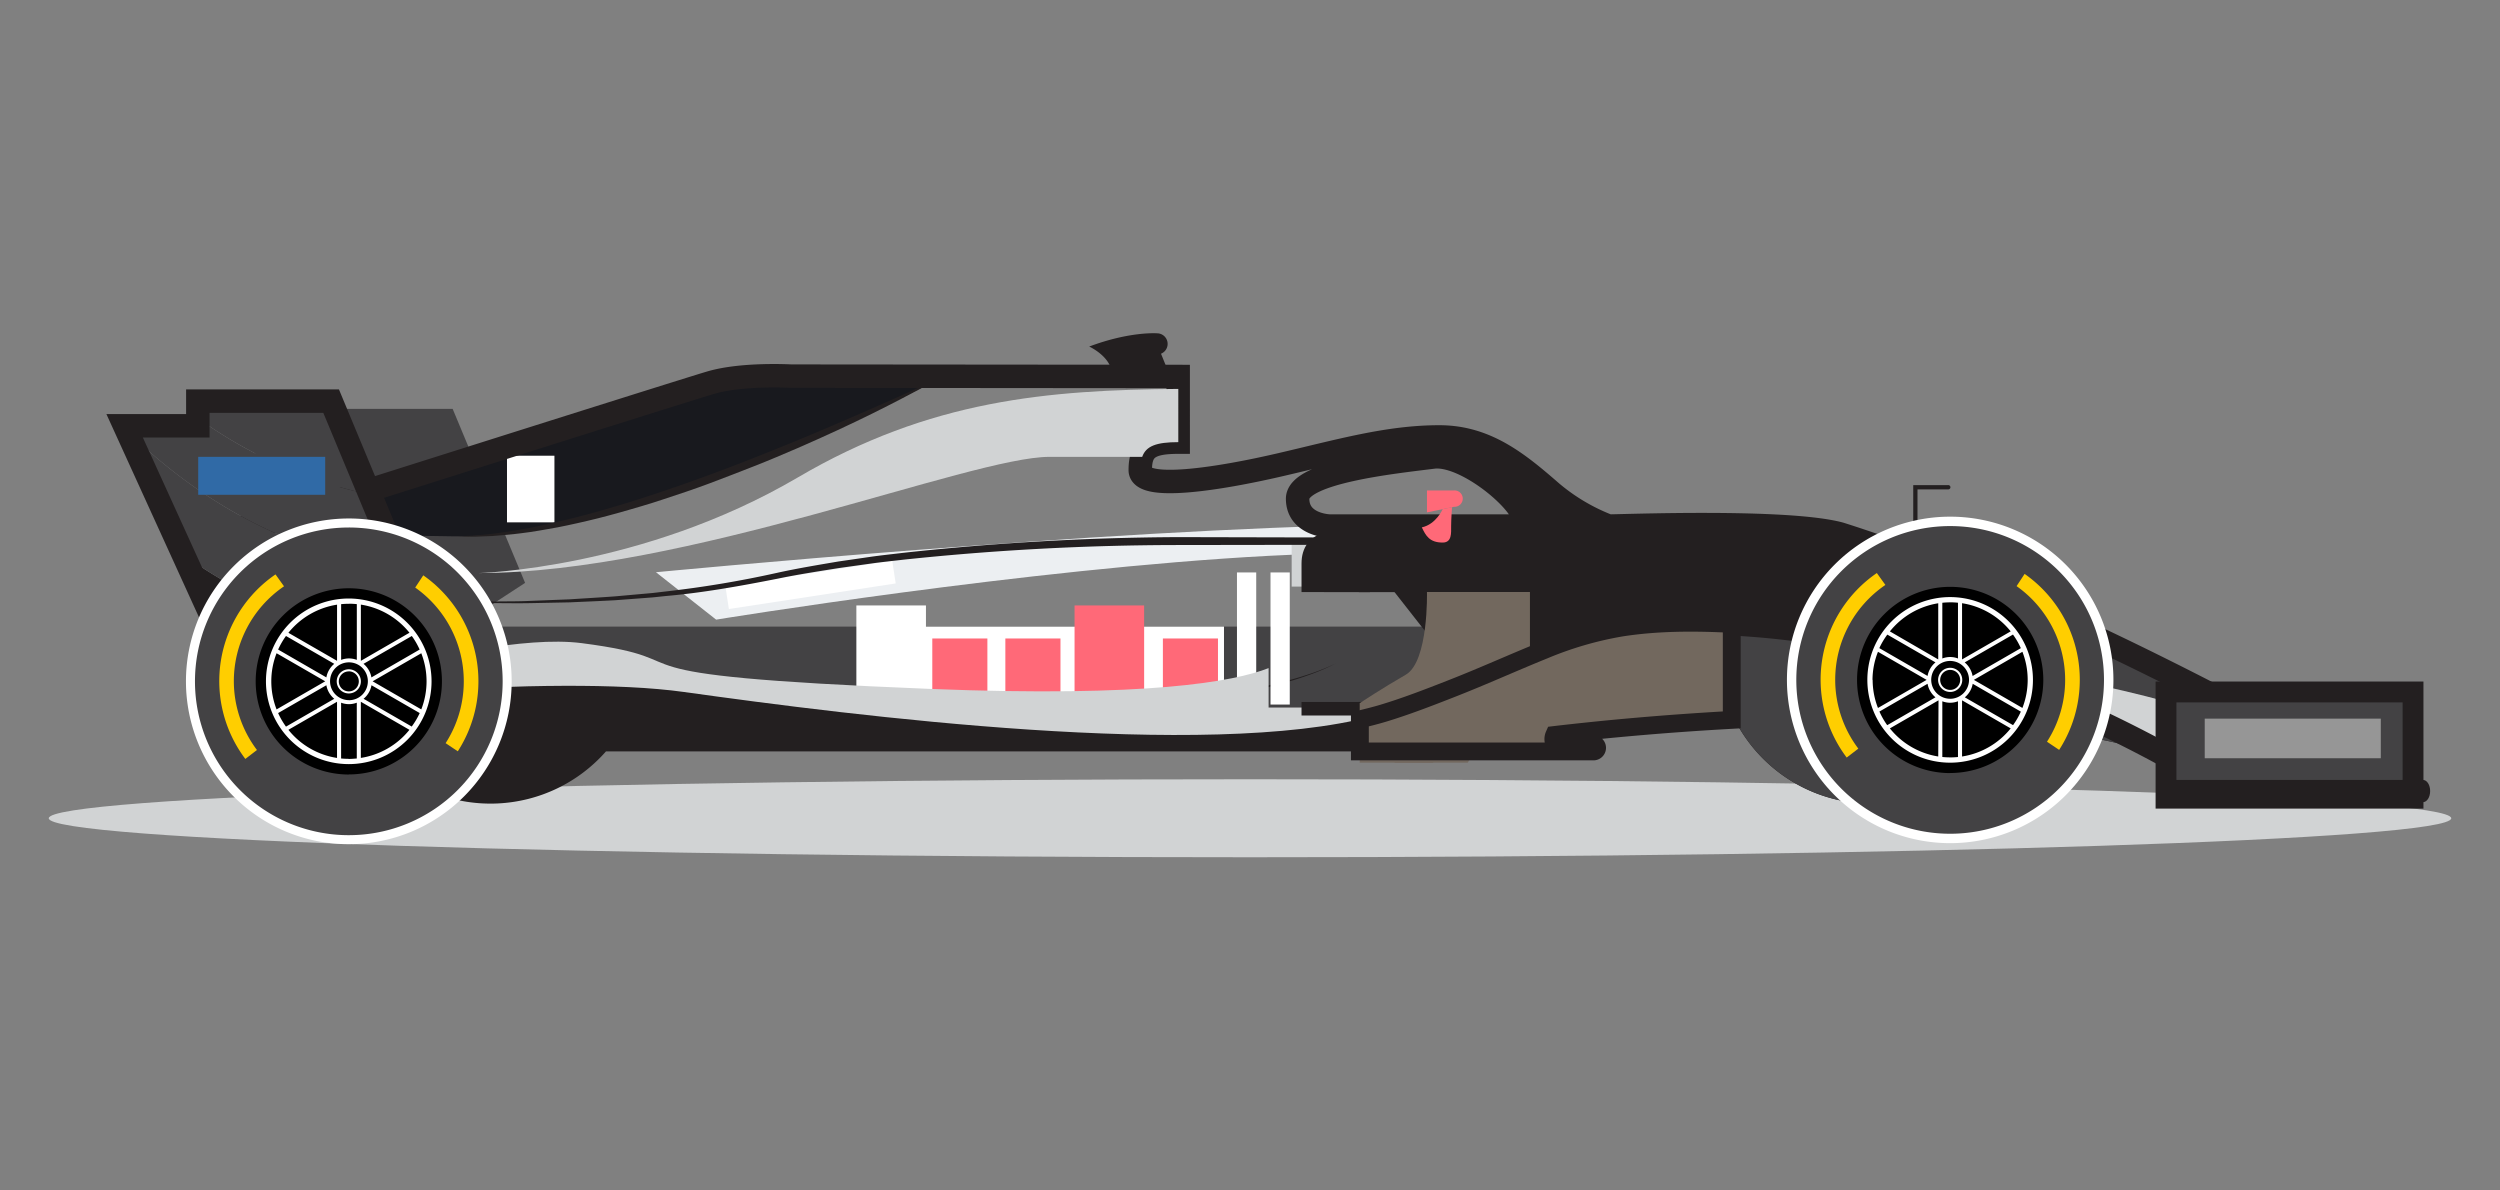 <?xml version="1.0" encoding="UTF-8"?> <svg xmlns="http://www.w3.org/2000/svg" viewBox="0 0 840 400"><rect x="0" y="0" width="840" height="400" fill="#808080" stroke="none"/><defs><style>.cls-1{isolation:isolate;}.cls-2{fill:#434244;}.cls-3{fill:#fff;}.cls-4,.cls-6{fill:#d1d3d4;}.cls-14,.cls-5{fill:#231f20;}.cls-6{mix-blend-mode:multiply;}.cls-7{fill:#58595b;stroke-width:3.94px;}.cls-11,.cls-14,.cls-16,.cls-7{stroke:#231f20;stroke-miterlimit:10;}.cls-8{fill:#18191e;}.cls-9{fill:#eceff2;}.cls-10{fill:#ff6978;}.cls-11{fill:none;stroke-width:7.88px;}.cls-12{fill:#969696;}.cls-13{fill:#ffce00;}.cls-14{stroke-width:3.72px;}.cls-15,.cls-16{fill:#72685e;}.cls-16{stroke-width:6px;}.cls-17{fill:#306aa6;}</style></defs><g class="cls-1"><g id="image"><polygon class="cls-2" points="176.43 195.85 152.09 137.38 107.3 137.38 107.3 145.66 82.7 145.66 121.8 231.46 176.43 195.85"></polygon><path class="cls-2" d="M117.26,210.53l22.55,21.73c34-2.14,68-2.86,90.09.24,59.59,8.36,185.23,24.28,238.22,6.05,42.59-14.64,53.94-24.65,79-28Z"></path><path class="cls-3" d="M310.44,210.53v31.7c33.58,3.24,69.68,5.48,100.82,4.46V210.53Z"></path><path class="cls-2" d="M594.37,210.53c33.71,3.24,78.81,13.77,132.47,42.85,6.62,1.71,10.57,2.88,10.57,2.88H785.3s-40.29-23.19-89-45.73Z"></path><path class="cls-4" d="M823.62,274.94c0,7.23-180.7,13.1-403.62,13.1s-403.62-5.87-403.62-13.1S197.08,261.83,420,261.83,823.62,267.7,823.62,274.94Z"></path><path class="cls-5" d="M717.77,248.61a409.52,409.52,0,0,0-38.84-17.47h0c-30.56-11.8-62.89-19.7-95.68-21.44-12.79-.71-25.83-.81-38.52,1.17a118.29,118.29,0,0,0-26,7.58c-10.56,4.27-20.93,9-31.54,13.12-7.45,2.92-15,5.84-22.66,8.14a139.45,139.45,0,0,1-18.3,4c-27.54,4.29-55.88,3.73-83.64,2.4-30.45-1.46-60.8-4.48-91.05-8.13-9.29-1.14-18.57-2.29-27.83-3.57-9.58-1.29-19.12-2.74-28.77-3.34h0c-21.06-1.3-48.06-.5-75.09,1.2l-8.92-8.59L126,219H113.16a51.66,51.66,0,0,0,90.45,33.47H535.39a1.19,1.19,0,0,0,0-2.37h-13a3.43,3.43,0,0,1-.17-3.1c16-1.88,36.53-3.84,60.66-5.15a51.65,51.65,0,0,0,91.47,1.05,474.14,474.14,0,0,1,52.5,10.51c-3-1.63-6-3.21-9.07-4.77C716.6,248,718.68,249.08,717.77,248.61Z"></path><path class="cls-2" d="M717.77,248.61a409.52,409.52,0,0,0-38.84-17.47c-30.56-11.8-62.89-19.7-95.68-21.44-12.79-.71-25.83-.81-38.52,1.17a118.29,118.29,0,0,0-26,7.58c-10.56,4.27-20.93,9-31.54,13.12-7.45,2.92-15,5.84-22.66,8.14-2.51.75-5.06,1.38-7.62,2v10.77h78.52a1.19,1.19,0,0,0,0-2.37h-13a3.43,3.43,0,0,1-.17-3.1c16-1.88,36.53-3.84,60.66-5.15a51.65,51.65,0,0,0,91.47,1.05,474.14,474.14,0,0,1,52.5,10.51C723.84,251.75,720.81,250.17,717.77,248.61Z"></path><path class="cls-5" d="M643.57,187.73a.72.72,0,0,1-.72-.72V163h11.69a.72.72,0,1,1,0,1.43H644.28V187A.71.71,0,0,1,643.57,187.73Z"></path><path class="cls-5" d="M390.1,118.85a3.56,3.56,0,0,0-1.33-6.86s-9.13-.69-22.8,4.45c0,0,7.9,3.57,7.64,9.81H393.1Z"></path><path class="cls-5" d="M352.58,140.38c35.61,9.12,34.09,0,34.09,0S388.19,131.26,352.58,140.38Z"></path><path class="cls-6" d="M596.76,210.78V200.34H577.61v9.11C583.53,209.65,589.92,210.06,596.76,210.78Z"></path><path class="cls-7" d="M620,199.26l-23.91-3.7a6.5,6.5,0,0,0-7.17-2.82c-5,1.08-11.3,7.6-11.3,7.6l42.38,2Z"></path><path class="cls-8" d="M317.06,126.43l-51.29-.05s-16.32-.94-27,2.2S84.54,177.24,84.54,177.24H82.7L84.56,179c20.79.44,44,.87,67.15,1.2C207,181,285.82,142.82,317.06,126.43Z"></path><path class="cls-6" d="M775.94,256.26c-5.88-3.61-11.49-6.78-16.67-9.32-26.72-13.08-77.23-22-115-27.19,24.42,6.61,52.11,17.13,82.56,33.63,6.62,1.71,10.57,2.88,10.57,2.88Z"></path><path class="cls-5" d="M448.8,222.88a27.66,27.66,0,0,1-2.56,1.31,77.71,77.71,0,0,1-7.55,3c-3.31,1.19-7.4,2.36-12.13,3.59-2.36.59-4.9,1.14-7.57,1.76s-5.52,1.07-8.48,1.58-6.06,1-9.27,1.42-6.53.87-10,1.22-6.94.71-10.55,1l-11,.73-11.43.45c-3.86.16-7.77.14-11.71.22s-7.93.05-11.91,0-8-.05-12-.22c-8-.23-16-.65-23.88-1.26-3.93-.32-7.83-.62-11.68-1.07l-5.72-.62-5.63-.73c-7.45-1-14.61-2.21-21.38-3.41s-13.17-2.36-19.09-3.32-11.37-1.69-16.22-2.18c-2.42-.23-4.69-.5-6.79-.65l-5.78-.39c-3.5-.24-6.25-.25-8.12-.34l-2.88-.1,2.88,0c1.87.06,4.63,0,8.13.18l5.79.28c2.11.11,4.38.34,6.82.52,4.86.4,10.33,1,16.28,1.91s12.36,2,19.14,3.11L265,232.57c3.57.49,7.21,1.08,10.93,1.53l5.62.71,5.71.6c3.83.43,7.72.72,11.64,1,7.85.59,15.83,1,23.82,1.17,4,.15,8,.16,12,.22s7.94.1,11.88,0,7.84,0,11.69-.17l11.4-.4,11-.68,10.53-.88c3.42-.3,6.73-.74,9.94-1.09s6.29-.89,9.26-1.3,5.78-1,8.47-1.48,5.22-1,7.59-1.59c4.74-1.12,8.85-2.2,12.17-3.31a78.88,78.88,0,0,0,7.61-2.82A27.77,27.77,0,0,0,448.8,222.88Z"></path><path class="cls-9" d="M220.4,192.27s153.18-14.7,243.25-15.93,134.81.62,134.81.62l34.31,15.93s-125.61-10.42-206.49-6.13S240.62,208.2,240.62,208.2Z"></path><rect class="cls-3" x="287.74" y="203.43" width="23.38" height="33.29"></rect><rect class="cls-10" x="361.05" y="203.43" width="23.38" height="33.29"></rect><rect class="cls-3" x="415.62" y="192.34" width="6.47" height="44.39"></rect><rect class="cls-3" x="426.89" y="192.34" width="6.47" height="44.39"></rect><rect class="cls-10" x="313.25" y="214.53" width="18.51" height="22.19"></rect><rect class="cls-10" x="337.8" y="214.53" width="18.52" height="22.19"></rect><rect class="cls-10" x="390.73" y="214.53" width="18.51" height="22.19"></rect><rect class="cls-3" x="170.35" y="153.12" width="15.94" height="22.39"></rect><path class="cls-11" d="M785.3,256.26s-92.78-53.41-167.06-76.87c-17.78-4.79-72.76-2.63-77.76-2.63a66.67,66.67,0,0,1-19.1-11.28c-11.27-9.81-22-18.67-37.77-18.67-17.29,0-33.42,4.69-53.62,9.38-20.59,4.78-46.86,8.87-46.86,1.77s2.92-9.4,12.74-9.4V126.5l-130.1-.12s-16.32-.94-27,2.2S84.54,177.24,84.54,177.24H82.7l57.11,55c34-2.14,68-2.86,90.09.24,59.59,8.36,185.23,24.28,238.22,6.06s57.61-29.27,100.4-29.27c34.69,0,89.45,6.77,158.32,44.09,6.62,1.71,10.57,2.88,10.57,2.88ZM511,176.76H446.83S436,176.55,436,167.57s32.16-12.32,45.52-14C493.79,152,517.37,173.34,511,176.76Z"></path><polygon class="cls-6" points="461.28 197.1 461.28 181.42 434 182.3 434 197.1 461.28 197.1"></polygon><path class="cls-6" d="M426.25,237.72V224.48c-11.64,4.57-40.76,9.89-113.55,7-119.06-4.76-71.81-9.49-117.22-15.38-19.53-2.53-50.66,5.35-64.59,7.59l8.92,8.59c34-2.14,68-2.86,90.09.24,57.16,8,175.09,23,231.38,8.11v-2.89Z"></path><rect class="cls-3" x="244" y="192.64" width="56.71" height="7.72" transform="translate(-26.65 43.58) rotate(-8.72)"></rect><rect class="cls-2" x="727.76" y="232.5" width="83" height="35.66"></rect><path class="cls-5" d="M814.28,271.69h-90V229h90Zm-83-7h76V236h-76Z"></path><path class="cls-5" d="M816.53,265.79c0,2.06-1.07,3.73-2.39,3.73h-84c-1.32,0-2.39-1.67-2.39-3.73h0c0-2.06,1.07-3.73,2.39-3.73h84c1.32,0,2.39,1.67,2.39,3.73Z"></path><rect class="cls-12" x="740.79" y="241.46" width="59.16" height="13.31"></rect><path class="cls-2" d="M111.39,134.83H66.6v5.76a155.13,155.13,0,0,0,57.86,25.65Z"></path><path class="cls-5" d="M81.1,228.92l28.65-18.67a166.65,166.65,0,0,1-48-23.75Z"></path><path class="cls-2" d="M124.46,166.24A155.13,155.13,0,0,1,66.6,140.59v2.53H42l.77,1.69c16.14,16,47.7,40.78,91.95,46.08Z"></path><path class="cls-2" d="M134.72,190.89c-44.25-5.3-75.81-30.1-91.95-46.08l19,41.69a166.65,166.65,0,0,0,48,23.75l26-16.94Z"></path><polygon class="cls-11" points="135.6 193.26 111.26 134.78 66.47 134.78 66.47 143.06 41.87 143.06 80.97 228.87 135.6 193.26"></polygon><path class="cls-6" d="M475.42,180.54c0,4,3.57,7.25,8,7.25s7.94-3.24,7.94-7.25-3.51-2.53-7.89-2.53S475.42,176.54,475.42,180.54Z"></path><path class="cls-5" d="M145,202.1l5.67,0c3.69,0,9.11.13,16,0,3.45-.07,7.26,0,11.41-.2l13.43-.53c4.79-.32,9.89-.6,15.25-1l8.24-.74,4.27-.38,4.34-.51a354.6,354.6,0,0,0,37.55-6.28c6.61-1.46,13.5-2.6,20.54-3.8l10.69-1.55c3.6-.52,7.25-.89,10.92-1.34a887.6,887.6,0,0,1,92.53-5.3l92.59.22,21.76.07,10.55.06,5.18,0,5.07-.17c13.58-.37,26.4-.11,38.23.44s22.64,1.44,32.19,2.54c4.77.54,9.23,1.15,13.35,1.7s7.89,1.19,11.29,1.77l9.06,1.66c2.63.51,4.85,1,6.66,1.42l5.53,1.21-5.56-1.06c-1.82-.33-4.05-.81-6.69-1.25l-9.08-1.46c-3.41-.52-7.19-1-11.3-1.55s-8.59-1-13.37-1.43c-9.55-.91-20.35-1.58-32.15-2s-24.59-.51-38.09,0l-5.14.23-5.18,0-10.55.06-21.76.06-92.58.14a884.06,884.06,0,0,0-92.27,4.92c-3.66.44-7.31.79-10.89,1.3L282,190.85c-7,1.12-13.84,2.16-20.48,3.54-13.27,2.63-26,4.86-37.77,5.87l-4.37.46-4.29.33-8.27.62c-5.38.31-10.5.49-15.3.72l-13.45.27c-4.16.08-8,0-11.43,0-6.9,0-12.31-.28-16-.37Z"></path><path d="M692.27,228.07a37,37,0,1,1-37-37A37,37,0,0,1,692.27,228.07Z"></path><path class="cls-5" d="M633.2,184.42l-25.41-8.06-49.37-1H545.3l-9.06-3.19L520,164.31l-20.47-14.15-14.18-3.31-3.9,6.73s9.63,2,10.74,2.51,16.33,12.39,16.33,12.39l2.43,8.28-25.6-.4-20.08,1.39,3.27,21.17,10.12,12.91,26.92,8.34,83.11-10.94,19.1,2.9Z"></path><path class="cls-3" d="M655.26,173.6a54.85,54.85,0,1,0,54.85,54.85A54.85,54.85,0,0,0,655.26,173.6Zm0,88a33.21,33.21,0,1,1,33.21-33.2A33.2,33.2,0,0,1,655.26,261.65Z"></path><path class="cls-2" d="M655.26,176.76a51.69,51.69,0,1,0,51.68,51.69A51.69,51.69,0,0,0,655.26,176.76Zm0,83a31.29,31.29,0,1,1,31.29-31.28A31.29,31.29,0,0,1,655.26,259.73Z"></path><path class="cls-3" d="M655.26,232.5a4.06,4.06,0,1,1,4.06-4.05A4.06,4.06,0,0,1,655.26,232.5Zm0-7.41a3.36,3.36,0,1,0,3.36,3.36A3.36,3.36,0,0,0,655.26,225.09Z"></path><path class="cls-3" d="M655.26,200.62a27.82,27.82,0,1,0,27.81,27.83A27.85,27.85,0,0,0,655.26,200.62ZM679,217.78l-16.21,9.35a7.68,7.68,0,0,0-2.65-4.56l16.22-9.36A25.87,25.87,0,0,1,679,217.78Zm-23.75,17a6.35,6.35,0,1,1,6.34-6.34A6.36,6.36,0,0,1,655.26,234.79Zm4-32.1a26.06,26.06,0,0,1,16.34,9.46l-16.34,9.43Zm-4-.3a25.29,25.29,0,0,1,2.63.14v18.73a7.3,7.3,0,0,0-5.26,0V202.53A25.15,25.15,0,0,1,655.26,202.39Zm-4,.3v18.89L635,212.15A26.09,26.09,0,0,1,651.3,202.69Zm-17.15,10.52,16.22,9.36a7.7,7.7,0,0,0-2.66,4.56l-16.21-9.35A25.92,25.92,0,0,1,634.15,213.21Zm-4.94,15.24A25.93,25.93,0,0,1,631,219l16.34,9.44L631,237.88A25.92,25.92,0,0,1,629.21,228.45Zm2.29,10.66,16.21-9.35a7.64,7.64,0,0,0,2.66,4.55l-16.22,9.36A25.83,25.83,0,0,1,631.5,239.11Zm19.8,15.08A26.07,26.07,0,0,1,635,244.74l16.34-9.43Zm4,.3c-.9,0-1.77-.05-2.63-.13V235.63a7.3,7.3,0,0,0,5.26,0v18.73C657,254.44,656.15,254.49,655.26,254.49Zm4-.3V235.31l16.34,9.43A26.09,26.09,0,0,1,659.22,254.19Zm17.15-10.52-16.22-9.36a7.63,7.63,0,0,0,2.65-4.55L679,239.11A25.79,25.79,0,0,1,676.37,243.67Zm-13.18-15.22L679.53,219a26,26,0,0,1,0,18.87Z"></path><path class="cls-13" d="M693.89,228.45a38.41,38.41,0,0,1-6.1,20.77l4.08,2.74a43.42,43.42,0,0,0-11.6-59.13l-2.7,4.11A38.57,38.57,0,0,1,693.89,228.45Z"></path><path class="cls-13" d="M616.63,228.45a38.57,38.57,0,0,1,16.86-31.91l-2.87-4a43.44,43.44,0,0,0-10.13,62l3.91-3A38.38,38.38,0,0,1,616.63,228.45Z"></path><path class="cls-10" d="M488.57,164.79h-9.11v7.37l9.11-1.88a2.75,2.75,0,1,0,0-5.49Z"></path><path class="cls-10" d="M484.73,171.08s-2.18,5.07-7,6.12c1.31,2.69,2.51,5.1,7,5.1,3.15,0,2.85-3.24,2.85-5.52s.3-6.36.3-6.36Z"></path><path d="M151.71,228.92a34.51,34.51,0,1,1-34.51-34.5A34.5,34.5,0,0,1,151.71,228.92Z"></path><path class="cls-3" d="M117.2,174.21a54.72,54.72,0,1,0,54.72,54.71A54.7,54.7,0,0,0,117.2,174.21Zm0,87.83a33.12,33.12,0,1,1,33.13-33.12A33.12,33.12,0,0,1,117.2,262Z"></path><path class="cls-2" d="M117.2,177.24a51.69,51.69,0,1,0,51.69,51.68A51.68,51.68,0,0,0,117.2,177.24Zm0,83a31.29,31.29,0,1,1,31.29-31.29A31.28,31.28,0,0,1,117.2,260.21Z"></path><path class="cls-3" d="M117.2,233a4.06,4.06,0,1,1,4.06-4.06A4.06,4.06,0,0,1,117.2,233Zm0-7.41a3.36,3.36,0,1,0,3.36,3.35A3.37,3.37,0,0,0,117.2,225.57Z"></path><path class="cls-3" d="M117.2,201.1A27.82,27.82,0,1,0,145,228.92,27.86,27.86,0,0,0,117.2,201.1ZM141,218.25l-16.2,9.36a7.67,7.67,0,0,0-2.66-4.56l16.23-9.36A26.1,26.1,0,0,1,141,218.25Zm-23.75,17a6.35,6.35,0,1,1,6.35-6.35A6.35,6.35,0,0,1,117.2,235.27Zm4-32.1a26.11,26.11,0,0,1,16.33,9.45l-16.33,9.44Zm-4-.3a25.49,25.49,0,0,1,2.64.14v18.73a7.73,7.73,0,0,0-2.64-.49,7.63,7.63,0,0,0-2.63.49V203A25.29,25.29,0,0,1,117.2,202.87Zm-4,.3v18.89L96.9,212.62A26.16,26.16,0,0,1,113.24,203.17ZM96.09,213.69l16.22,9.36a7.65,7.65,0,0,0-2.65,4.56l-16.21-9.36A26.8,26.8,0,0,1,96.09,213.69Zm-4.93,15.23a25.91,25.91,0,0,1,1.77-9.43l16.34,9.43-16.34,9.44A25.93,25.93,0,0,1,91.16,228.92Zm2.29,10.67,16.21-9.35a7.6,7.6,0,0,0,2.65,4.55l-16.22,9.36A26.42,26.42,0,0,1,93.45,239.59Zm19.79,15.08a26.07,26.07,0,0,1-16.34-9.45l16.34-9.43Zm4,.3c-.89,0-1.77-.05-2.63-.12V236.11a7.63,7.63,0,0,0,2.63.49,7.73,7.73,0,0,0,2.64-.49v18.74C119,254.92,118.1,255,117.2,255Zm4-.3V235.79l16.33,9.43A26.07,26.07,0,0,1,121.17,254.67Zm17.15-10.52-16.23-9.36a7.64,7.64,0,0,0,2.66-4.55l16.2,9.35A25.74,25.74,0,0,1,138.32,244.15Zm-13.19-15.23,16.35-9.43a26,26,0,0,1,0,18.87Z"></path><path class="cls-13" d="M155.83,228.93a38.33,38.33,0,0,1-6.1,20.77l4.09,2.74a43.44,43.44,0,0,0-11.6-59.13l-2.71,4.11A38.53,38.53,0,0,1,155.83,228.93Z"></path><path class="cls-13" d="M78.57,228.93A38.58,38.58,0,0,1,95.43,197l-2.86-4a43.45,43.45,0,0,0-10.14,62l3.91-3A38.42,38.42,0,0,1,78.57,228.93Z"></path><polygon class="cls-14" points="467.64 197.1 467.48 180.34 458.44 180.34 458.44 197.1 467.64 197.1"></polygon><polygon class="cls-14" points="458.44 237.72 458.44 238.56 491.75 238.56 492.23 237.72 458.44 237.72"></polygon><path class="cls-14" d="M458.44,197.1V180.34h-9.36s-9.91-.71-9.91,9v7.74Z"></path><path class="cls-14" d="M439.17,237.72v.83h19.27v-.83Z"></path><path class="cls-15" d="M479.46,198.92s.58,23.35-7.12,27.78-15.48,9.55-15.48,9.55v20h24.6l20.88-35.93V198.92Z"></path><path class="cls-15" d="M491.18,198.92s.58,23.35-7.11,27.78-15.49,9.55-15.49,9.55v20h24.6l20.88-35.93V198.92Z"></path><path class="cls-5" d="M154,180.22l1.94-.11c1.26-.09,3.13-.1,5.47-.36l3.88-.37,4.56-.63c1.62-.2,3.34-.54,5.15-.86l2.79-.48,2.9-.6c2-.4,4-.82,6.15-1.35s4.31-1,6.55-1.59,4.54-1.16,6.87-1.84,4.73-1.32,7.14-2.06c4.84-1.42,9.8-3.06,14.83-4.73s10.1-3.48,15.16-5.33,10.1-3.75,15-5.7,9.79-3.87,14.46-5.81c9.35-3.85,18-7.58,25.43-10.84s13.58-6,17.86-8l6.74-3.12s-2.34,1.35-6.51,3.59S300.25,135.41,293,139s-15.86,7.59-25.16,11.63c-4.66,2-9.48,4.07-14.43,6s-10,3.92-15.07,5.81-10.2,3.62-15.27,5.27c-2.54.83-5,1.65-7.56,2.38s-5,1.49-7.43,2.15-4.85,1.35-7.23,1.93-4.7,1.15-7,1.65-4.49,1-6.65,1.4-4.23.78-6.24,1.1-3.93.64-5.77.84-3.58.47-5.23.57l-4.61.38-3.93.15c-2.37.15-4.22,0-5.49,0Z"></path><path class="cls-6" d="M268,160.46c-52.38,30.72-107.21,32.09-107.21,32.09,69.44,0,165.38-39.05,191.83-39.05h31.16c1.28-3.64,4.77-4.94,12.13-4.94V130.67C352.06,131.05,312.55,134.3,268,160.46Z"></path><path class="cls-16" d="M535.39,250.07h-13a3.43,3.43,0,0,1-.17-3.1c15.75-1.85,36-3.78,59.65-5.09V209.63c-12.35-.64-24.9-.67-37.13,1.24a118.29,118.29,0,0,0-26,7.58c-10.56,4.27-20.93,9-31.54,13.12-7.45,2.92-15,5.84-22.66,8.14-2.51.75-5.06,1.38-7.62,2v10.77h78.52A1.19,1.19,0,0,0,535.39,250.07Z"></path><rect class="cls-17" x="66.6" y="153.5" width="42.67" height="12.75"></rect></g></g></svg> 